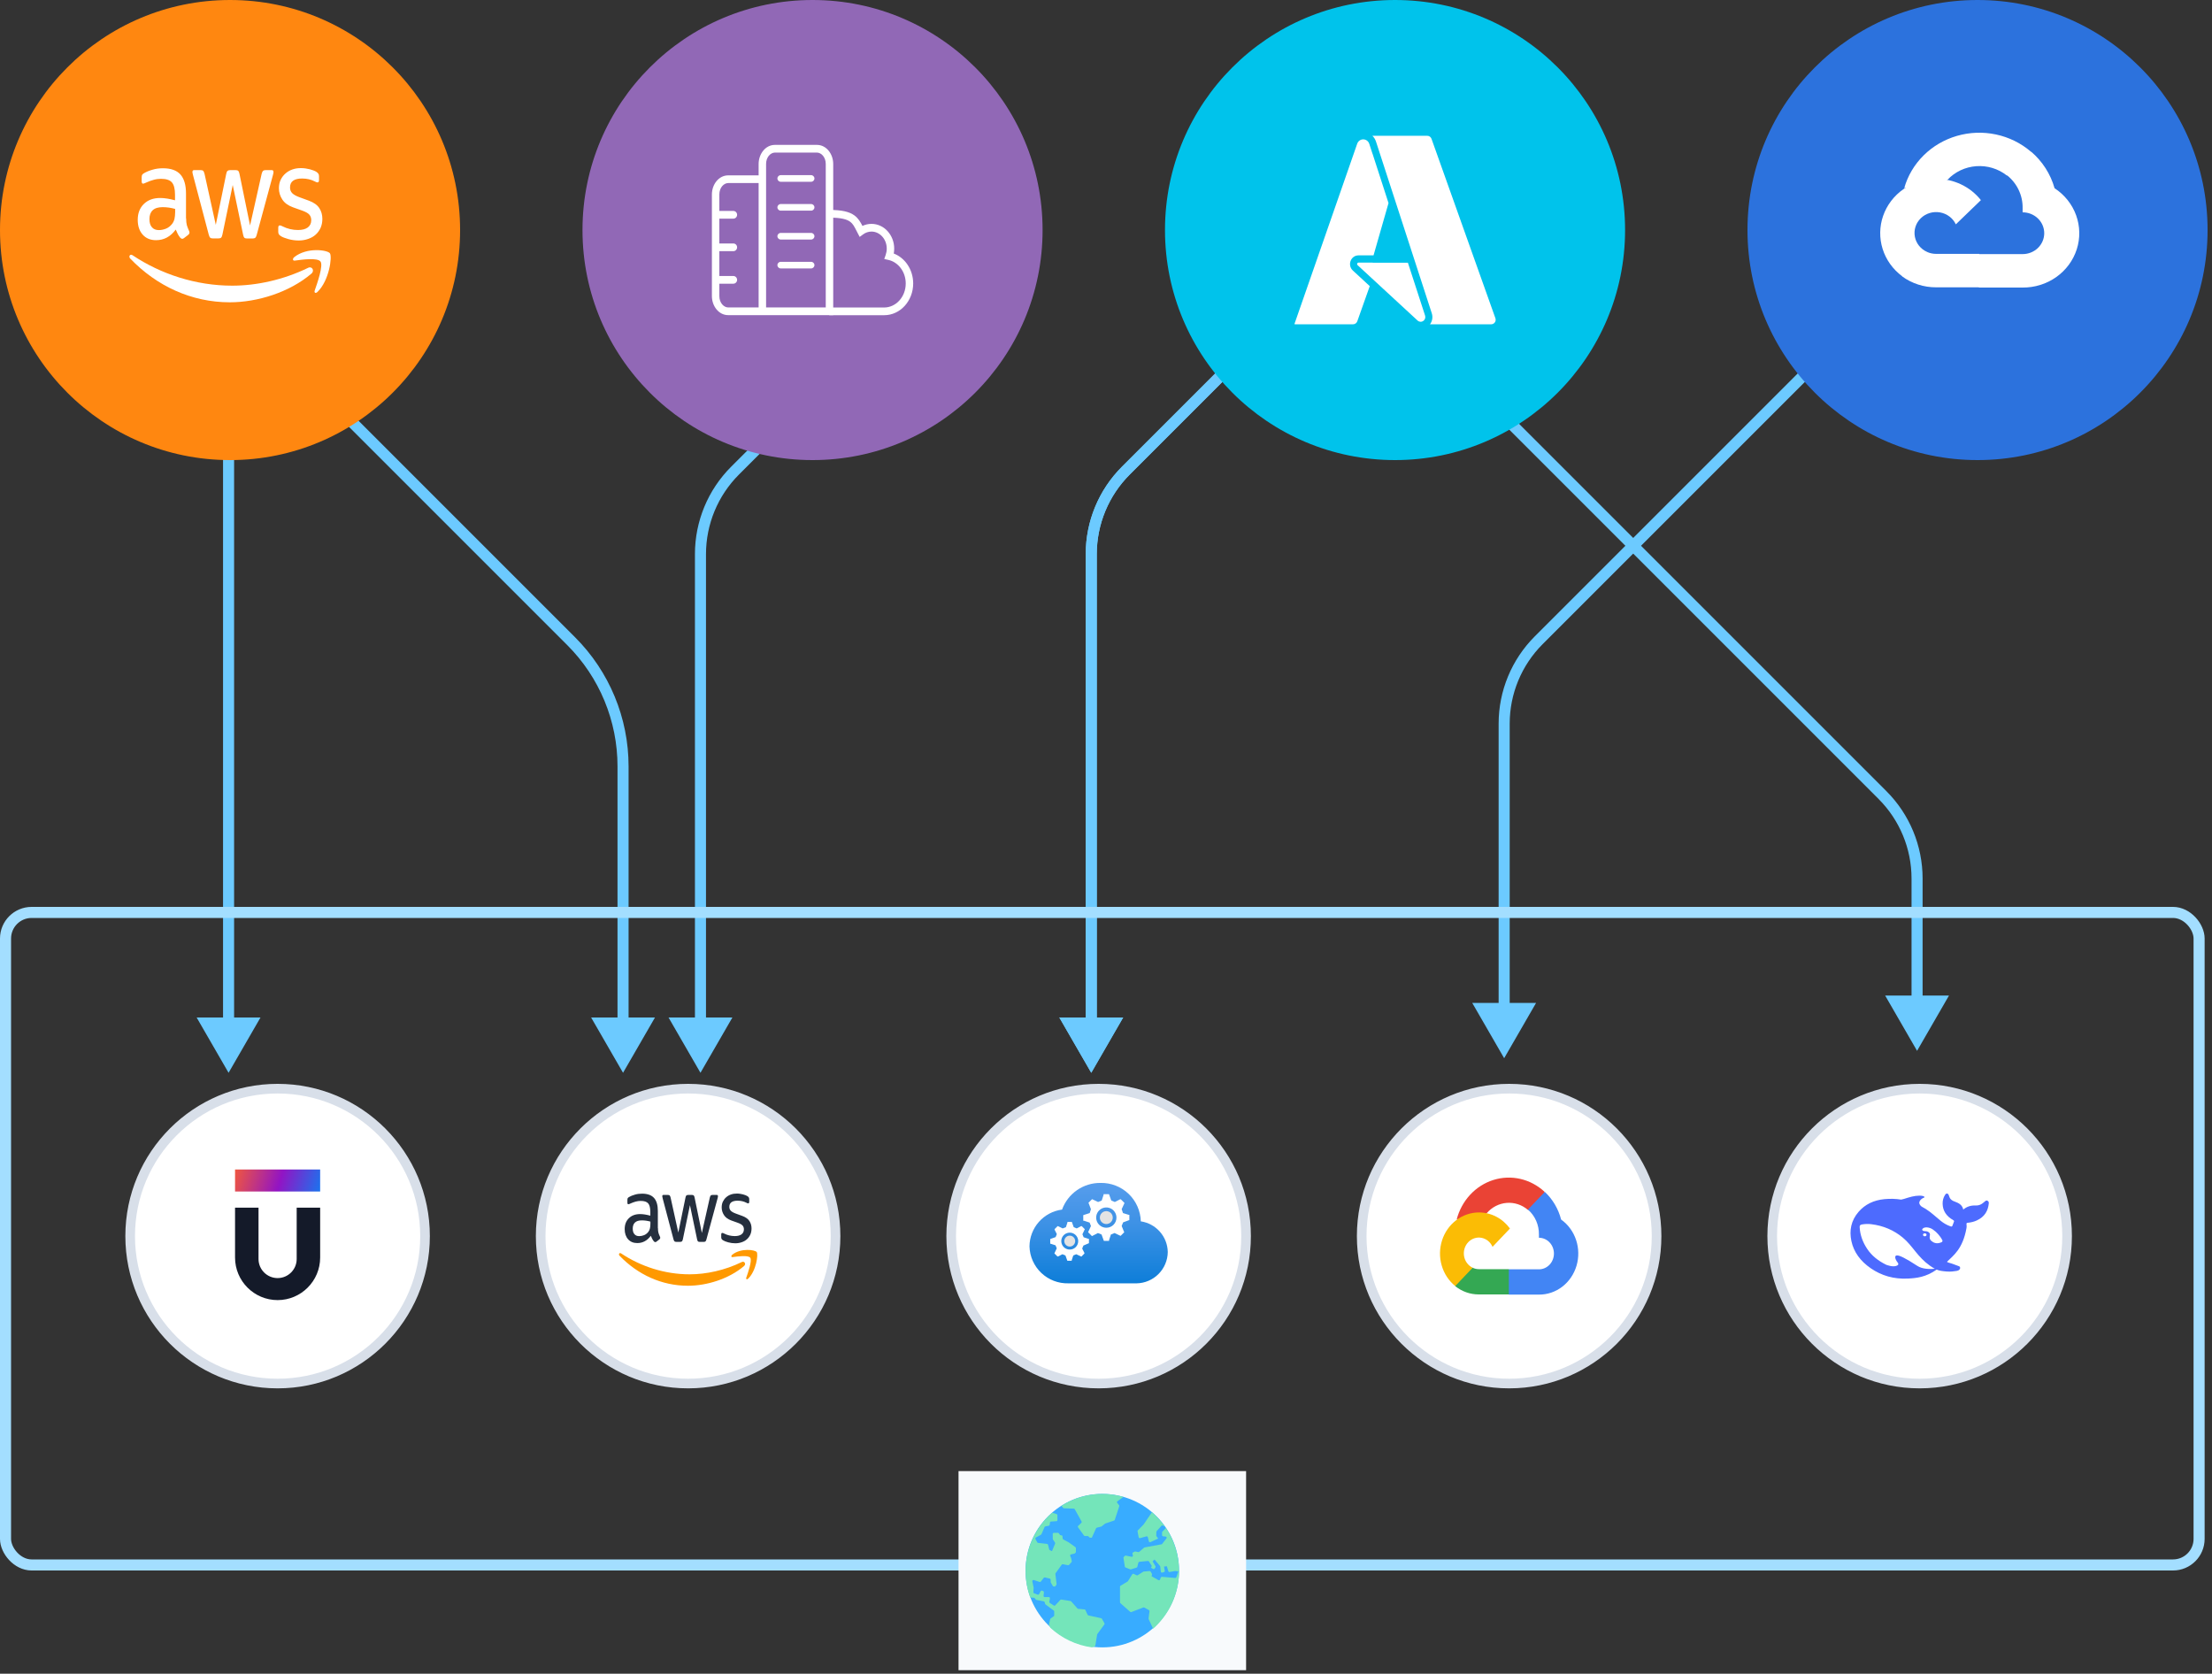 <svg xmlns="http://www.w3.org/2000/svg" width="300" height="227" viewBox="0 0 300 227" fill="none"><rect x="0" y="0" width="300" height="227" fill="#333333" stroke="none"/><path d="M31 128L30.25 128L31 128ZM31 145.5L35.33 138L26.67 138L31 145.5ZM30.25 58L30.25 128L31.75 128L31.75 58L30.25 58ZM30.25 128L30.25 138.75L31.75 138.75L31.75 128L30.25 128Z" fill="#6CCAFF"></path><path d="M95 128L95.75 128L95 128ZM95 145.5L99.33 138L90.67 138L95 145.5ZM99.686 63.835L100.217 64.366L99.686 63.835ZM94.25 75.149L94.25 128L95.75 128L95.75 75.149L94.25 75.149ZM94.25 128L94.25 138.75L95.75 138.75L95.75 128L94.25 128ZM100.217 64.366L119.53 45.052L118.47 43.991L99.156 63.305L100.217 64.366ZM95.75 75.149C95.75 71.105 97.357 67.226 100.217 64.366L99.156 63.305C96.015 66.446 94.25 70.707 94.25 75.149L95.75 75.149Z" fill="#6CCAFF"></path><path d="M148 128L148.75 128L148 128ZM148 145.5L152.33 138L143.67 138L148 145.5ZM152.686 63.835L153.217 64.366L152.686 63.835ZM147.25 75.149L147.25 128L148.75 128L148.75 75.149L147.25 75.149ZM147.25 128L147.25 138.75L148.75 138.75L148.75 128L147.25 128ZM153.217 64.366L172.53 45.052L171.47 43.991L152.156 63.305L153.217 64.366ZM148.75 75.149C148.75 71.105 150.357 67.226 153.217 64.366L152.156 63.305C149.015 66.446 147.25 70.707 147.25 75.149L148.75 75.149Z" fill="#6CCAFF"></path><path d="M148 128L148.75 128L148 128ZM148 145.5L152.33 138L143.67 138L148 145.5ZM152.686 63.835L153.217 64.366L152.686 63.835ZM147.25 75.149L147.25 128L148.75 128L148.75 75.149L147.25 75.149ZM147.25 128L147.25 138.75L148.75 138.75L148.75 128L147.25 128ZM153.217 64.366L172.53 45.052L171.47 43.991L152.156 63.305L153.217 64.366ZM148.75 75.149C148.75 71.105 150.357 67.226 153.217 64.366L152.156 63.305C149.015 66.446 147.25 70.707 147.25 75.149L148.75 75.149Z" fill="#6CCAFF"></path><path d="M204 128L204.75 128L204 128ZM204 143.522L208.33 136.022L199.67 136.022L204 143.522ZM203.25 98.149L203.25 128L204.75 128L204.75 98.149L203.25 98.149ZM203.25 128L203.25 136.772L204.75 136.772L204.75 128L203.25 128ZM209.217 87.366L250.03 46.552L248.97 45.491L208.156 86.305L209.217 87.366ZM204.75 98.149C204.75 94.105 206.357 90.226 209.217 87.366L208.156 86.305C205.015 89.446 203.25 93.707 203.25 98.149L204.75 98.149Z" fill="#6CCAFF"></path><path d="M260 142.522L255.67 135.022L264.33 135.022L260 142.522ZM255.314 107.835L254.783 108.366L255.314 107.835ZM260.75 119.149L260.75 135.772L259.25 135.772L259.25 119.149L260.75 119.149ZM254.783 108.366L185.47 39.052L186.53 37.991L255.844 107.305L254.783 108.366ZM259.25 119.149C259.25 115.105 257.643 111.226 254.783 108.366L255.844 107.305C258.985 110.446 260.75 114.707 260.75 119.149L259.25 119.149Z" fill="#6CCAFF"></path><path d="M84.5 145.5L88.83 138L80.17 138L84.5 145.5ZM33.991 44.552L76.94 87.501L78.001 86.44L35.052 43.491L33.991 44.552ZM83.75 103.941L83.75 138.75L85.25 138.75L85.25 103.941L83.75 103.941ZM76.94 87.501C81.3 91.861 83.75 97.775 83.75 103.941L85.25 103.941C85.25 97.377 82.642 91.082 78.001 86.44L76.94 87.501Z" fill="#6CCAFF"></path><path d="M0 31.2C0 13.969 13.969 0 31.2 0C48.431 0 62.4 13.969 62.4 31.2C62.4 48.431 48.431 62.4 31.2 62.4C13.969 62.4 0 48.431 0 31.2Z" fill="#FF8710"></path><path fill-rule="evenodd" clip-rule="evenodd" d="M42.231 37.115C39.244 39.653 34.904 41 31.172 41C25.942 41 21.23 38.776 17.671 35.079C17.39 34.786 17.644 34.389 17.98 34.619C21.829 37.188 26.578 38.744 31.49 38.744C34.804 38.744 38.445 37.951 41.795 36.321C42.294 36.06 42.721 36.697 42.231 37.115Z" fill="white"></path><path fill-rule="evenodd" clip-rule="evenodd" d="M43.475 35.482C43.094 34.918 40.951 35.21 39.98 35.346C39.689 35.388 39.644 35.096 39.907 34.876C41.614 33.498 44.419 33.895 44.746 34.354C45.073 34.824 44.656 38.051 43.057 39.596C42.812 39.837 42.576 39.711 42.685 39.398C43.048 38.364 43.856 36.035 43.475 35.482Z" fill="white"></path><path d="M25.244 29.619C25.244 30.006 25.28 30.319 25.343 30.549C25.416 30.779 25.507 31.029 25.634 31.301C25.68 31.384 25.698 31.468 25.698 31.541C25.698 31.645 25.643 31.75 25.525 31.854L24.953 32.293C24.871 32.356 24.79 32.387 24.717 32.387C24.626 32.387 24.535 32.335 24.445 32.241C24.318 32.084 24.209 31.917 24.118 31.75C24.027 31.572 23.936 31.374 23.836 31.134C23.128 32.094 22.238 32.575 21.167 32.575C20.404 32.575 19.796 32.324 19.351 31.823C18.906 31.322 18.679 30.653 18.679 29.818C18.679 28.93 18.952 28.21 19.506 27.667C20.059 27.124 20.795 26.852 21.73 26.852C22.039 26.852 22.356 26.883 22.692 26.936C23.028 26.988 23.373 27.071 23.736 27.165V26.403C23.736 25.609 23.591 25.056 23.31 24.732C23.019 24.408 22.529 24.252 21.83 24.252C21.512 24.252 21.185 24.293 20.849 24.387C20.513 24.481 20.186 24.596 19.869 24.742C19.723 24.816 19.614 24.857 19.551 24.878C19.487 24.899 19.442 24.91 19.406 24.91C19.279 24.91 19.215 24.805 19.215 24.586V24.074C19.215 23.907 19.233 23.782 19.279 23.709C19.324 23.636 19.406 23.562 19.533 23.489C19.851 23.301 20.232 23.145 20.677 23.019C21.122 22.884 21.594 22.821 22.093 22.821C23.174 22.821 23.963 23.103 24.472 23.667C24.971 24.231 25.226 25.087 25.226 26.236V29.619H25.244ZM21.557 31.207C21.857 31.207 22.166 31.144 22.493 31.019C22.82 30.894 23.11 30.664 23.355 30.351C23.5 30.152 23.609 29.933 23.664 29.682C23.718 29.431 23.755 29.129 23.755 28.774V28.335C23.491 28.262 23.21 28.199 22.919 28.157C22.629 28.116 22.347 28.095 22.066 28.095C21.458 28.095 21.013 28.23 20.713 28.512C20.413 28.794 20.268 29.191 20.268 29.713C20.268 30.204 20.377 30.57 20.604 30.82C20.822 31.082 21.14 31.207 21.557 31.207ZM28.848 32.335C28.685 32.335 28.576 32.303 28.503 32.23C28.43 32.168 28.367 32.021 28.312 31.823L26.179 23.75C26.124 23.541 26.097 23.406 26.097 23.333C26.097 23.166 26.17 23.072 26.315 23.072H27.205C27.377 23.072 27.495 23.103 27.559 23.176C27.631 23.239 27.686 23.385 27.741 23.583L29.266 30.497L30.682 23.583C30.728 23.374 30.782 23.239 30.855 23.176C30.927 23.113 31.055 23.072 31.218 23.072H31.944C32.117 23.072 32.235 23.103 32.307 23.176C32.38 23.239 32.444 23.385 32.48 23.583L33.914 30.58L35.485 23.583C35.54 23.374 35.603 23.239 35.667 23.176C35.739 23.113 35.858 23.072 36.021 23.072H36.865C37.011 23.072 37.092 23.155 37.092 23.333C37.092 23.385 37.083 23.437 37.074 23.5C37.065 23.562 37.047 23.646 37.011 23.761L34.822 31.834C34.768 32.042 34.704 32.178 34.632 32.241C34.559 32.303 34.441 32.345 34.287 32.345H33.506C33.333 32.345 33.215 32.314 33.143 32.241C33.07 32.168 33.007 32.032 32.97 31.823L31.563 25.087L30.165 31.813C30.119 32.021 30.065 32.157 29.992 32.23C29.919 32.303 29.792 32.335 29.629 32.335H28.848ZM40.515 32.617C40.043 32.617 39.571 32.554 39.117 32.429C38.663 32.303 38.309 32.168 38.073 32.011C37.928 31.917 37.828 31.813 37.791 31.719C37.755 31.625 37.737 31.52 37.737 31.426V30.894C37.737 30.674 37.809 30.57 37.946 30.57C38 30.57 38.055 30.58 38.109 30.601C38.164 30.622 38.245 30.664 38.336 30.706C38.645 30.862 38.981 30.988 39.335 31.071C39.698 31.155 40.052 31.196 40.415 31.196C40.987 31.196 41.432 31.082 41.741 30.852C42.05 30.622 42.213 30.288 42.213 29.86C42.213 29.567 42.131 29.327 41.968 29.129C41.804 28.93 41.496 28.753 41.051 28.586L39.734 28.116C39.072 27.875 38.581 27.52 38.282 27.05C37.982 26.591 37.828 26.079 37.828 25.536C37.828 25.098 37.909 24.711 38.073 24.377C38.236 24.043 38.454 23.75 38.727 23.521C38.999 23.28 39.308 23.103 39.671 22.978C40.034 22.852 40.415 22.8 40.815 22.8C41.014 22.8 41.223 22.811 41.423 22.842C41.632 22.873 41.823 22.915 42.013 22.957C42.195 23.009 42.367 23.061 42.531 23.124C42.694 23.186 42.821 23.249 42.912 23.312C43.039 23.395 43.13 23.479 43.184 23.573C43.239 23.656 43.266 23.771 43.266 23.918V24.408C43.266 24.628 43.194 24.742 43.057 24.742C42.985 24.742 42.867 24.701 42.712 24.617C42.195 24.346 41.614 24.21 40.969 24.21C40.452 24.21 40.043 24.304 39.762 24.502C39.48 24.701 39.335 25.004 39.335 25.432C39.335 25.724 39.426 25.975 39.607 26.173C39.789 26.372 40.125 26.57 40.606 26.748L41.895 27.218C42.549 27.458 43.021 27.792 43.303 28.22C43.584 28.648 43.72 29.139 43.72 29.682C43.72 30.131 43.639 30.538 43.484 30.894C43.321 31.249 43.103 31.562 42.821 31.813C42.54 32.074 42.204 32.262 41.813 32.397C41.405 32.544 40.978 32.617 40.515 32.617Z" fill="white"></path><path d="M79 31.2C79 13.969 92.969 0 110.2 0C127.431 0 141.4 13.969 141.4 31.2C141.4 48.431 127.431 62.4 110.2 62.4C92.969 62.4 79 48.431 79 31.2Z" fill="#9168B6"></path><path fill-rule="evenodd" clip-rule="evenodd" d="M116.968 30.64C116.706 30.129 116.407 29.606 115.886 29.222C115.188 28.709 114.164 28.472 112.466 28.472V29.516C114.114 29.516 114.868 29.755 115.298 30.072C115.672 30.347 115.854 30.703 116.146 31.273C116.2 31.378 116.257 31.491 116.32 31.612L116.593 32.132L117.059 31.788C117.386 31.546 117.778 31.407 118.195 31.407C119.307 31.407 120.264 32.411 120.264 33.721C120.264 34.019 120.213 34.305 120.122 34.566L119.927 35.127L120.491 35.253C121.808 35.546 122.839 36.846 122.839 38.447C122.839 40.279 121.498 41.706 119.911 41.706H112.466V42.75H119.911C122.117 42.75 123.85 40.791 123.85 38.447C123.85 36.589 122.764 34.977 121.215 34.386C121.254 34.171 121.275 33.948 121.275 33.721C121.275 31.899 119.926 30.363 118.195 30.363C117.759 30.363 117.343 30.463 116.968 30.64Z" fill="white"></path><path fill-rule="evenodd" clip-rule="evenodd" d="M105.101 20.694C104.51 20.694 103.9 21.305 103.9 22.239V41.698H111.992V22.239C111.992 21.305 111.382 20.694 110.791 20.694H105.101ZM102.888 41.698V24.828H98.763C98.172 24.828 97.561 25.439 97.561 26.373V40.153C97.561 41.087 98.172 41.698 98.763 41.698H102.888ZM102.888 23.784H98.763C97.468 23.784 96.55 25.025 96.55 26.373V40.153C96.55 41.502 97.468 42.742 98.763 42.742H113.004V22.239C113.004 20.891 112.085 19.65 110.791 19.65H105.101C103.807 19.65 102.888 20.891 102.888 22.239V23.784Z" fill="white"></path><path fill-rule="evenodd" clip-rule="evenodd" d="M105.436 24.204C105.436 23.957 105.637 23.756 105.884 23.756H110.01C110.257 23.756 110.457 23.957 110.457 24.204C110.457 24.451 110.257 24.652 110.01 24.652H105.884C105.637 24.652 105.436 24.451 105.436 24.204Z" fill="white"></path><path fill-rule="evenodd" clip-rule="evenodd" d="M105.436 28.122C105.436 27.874 105.637 27.673 105.884 27.673H110.01C110.257 27.673 110.457 27.874 110.457 28.122C110.457 28.369 110.257 28.57 110.01 28.57H105.884C105.637 28.57 105.436 28.369 105.436 28.122Z" fill="white"></path><path fill-rule="evenodd" clip-rule="evenodd" d="M105.436 32.039C105.436 31.791 105.637 31.591 105.884 31.591H110.01C110.257 31.591 110.457 31.791 110.457 32.039C110.457 32.286 110.257 32.487 110.01 32.487H105.884C105.637 32.487 105.436 32.286 105.436 32.039Z" fill="white"></path><path fill-rule="evenodd" clip-rule="evenodd" d="M105.436 35.958C105.436 35.71 105.637 35.51 105.884 35.51H110.01C110.257 35.51 110.457 35.71 110.457 35.958C110.457 36.205 110.257 36.406 110.01 36.406H105.884C105.637 36.406 105.436 36.205 105.436 35.958Z" fill="white"></path><path fill-rule="evenodd" clip-rule="evenodd" d="M99.463 29.654H97.403V28.61H99.463C99.742 28.61 99.969 28.844 99.969 29.132C99.969 29.421 99.742 29.654 99.463 29.654Z" fill="white"></path><path fill-rule="evenodd" clip-rule="evenodd" d="M99.463 34.066H97.403V33.021H99.463C99.742 33.021 99.969 33.255 99.969 33.543C99.969 33.832 99.742 34.066 99.463 34.066Z" fill="white"></path><path fill-rule="evenodd" clip-rule="evenodd" d="M99.463 38.477H97.403V37.433H99.463C99.742 37.433 99.969 37.666 99.969 37.955C99.969 38.243 99.742 38.477 99.463 38.477Z" fill="white"></path><path d="M158 31.2C158 13.969 171.969 0 189.2 0C206.431 0 220.4 13.969 220.4 31.2C220.4 48.431 206.431 62.4 189.2 62.4C171.969 62.4 158 48.431 158 31.2Z" fill="#00C3EB"></path><path fill-rule="evenodd" clip-rule="evenodd" d="M184.07 19.49C184.193 19.137 184.52 18.901 184.885 18.901C185.258 18.901 185.589 19.145 185.707 19.508L186.149 20.869L186.15 20.849L188.206 27.201L188.317 27.541L186.284 34.634H184.248C183.194 34.634 182.696 35.968 183.479 36.691L185.771 38.807L184.081 43.575C183.994 43.819 183.762 43.983 183.502 43.983H175.7C175.648 43.983 175.598 43.977 175.55 43.965L184.07 19.49ZM193.94 43.983H202.236C202.66 43.983 202.956 43.563 202.814 43.164L194.146 18.824C194.058 18.58 193.827 18.416 193.567 18.416H186.126C186.346 18.625 186.517 18.891 186.616 19.197L194.182 42.483C194.363 43.041 194.239 43.584 193.94 43.983ZM186.186 35.617H184.248C184.073 35.617 183.99 35.84 184.12 35.96L192.259 43.475C192.314 43.526 192.377 43.566 192.446 43.594C192.941 43.797 193.441 43.313 193.273 42.794L190.945 35.63H186.165L186.186 35.617Z" fill="white"></path><path d="M237 31.2C237 13.969 250.969 0 268.2 0C285.431 0 299.4 13.969 299.4 31.2C299.4 48.431 285.431 62.4 268.2 62.4C250.969 62.4 237 48.431 237 31.2Z" fill="#2C72DD"></path><path d="M272.133 23.783H272.957L275.304 21.515L275.419 20.552C274.074 19.405 272.45 18.608 270.698 18.237C268.946 17.865 267.126 17.932 265.408 18.43C263.69 18.928 262.132 19.84 260.881 21.082C259.63 22.324 258.727 23.853 258.257 25.526C258.519 25.422 258.808 25.405 259.081 25.478L263.775 24.73C263.775 24.73 264.013 24.348 264.137 24.372C265.143 23.304 266.533 22.648 268.022 22.539C269.512 22.43 270.988 22.875 272.15 23.783H272.133Z" fill="white"></path><path d="M278.647 25.526C278.107 23.606 277 21.88 275.46 20.56L272.166 23.743C272.852 24.285 273.403 24.971 273.775 25.748C274.147 26.526 274.332 27.375 274.315 28.232V28.797C274.7 28.797 275.081 28.87 275.437 29.012C275.793 29.155 276.116 29.364 276.388 29.627C276.66 29.89 276.876 30.202 277.024 30.546C277.171 30.89 277.247 31.258 277.247 31.63C277.247 32.002 277.171 32.371 277.024 32.714C276.876 33.058 276.66 33.37 276.388 33.634C276.116 33.897 275.793 34.105 275.437 34.248C275.081 34.39 274.7 34.463 274.315 34.463H268.452L267.867 35.036V38.435L268.452 39H274.315C275.953 39.012 277.551 38.515 278.873 37.581C280.195 36.648 281.171 35.328 281.657 33.817C282.143 32.306 282.112 30.684 281.57 29.19C281.028 27.697 280.003 26.412 278.647 25.526Z" fill="white"></path><path d="M262.58 38.968H268.443V34.432H262.58C262.162 34.432 261.75 34.345 261.37 34.177L260.546 34.424L258.183 36.692L257.977 37.488C259.302 38.455 260.919 38.975 262.58 38.968Z" fill="white"></path><path d="M262.58 24.253C260.991 24.262 259.445 24.75 258.158 25.65C256.87 26.549 255.906 27.815 255.399 29.27C254.892 30.725 254.868 32.297 255.33 33.766C255.792 35.235 256.717 36.528 257.977 37.464L261.378 34.177C260.946 33.988 260.567 33.701 260.275 33.34C259.983 32.979 259.786 32.555 259.701 32.104C259.616 31.653 259.645 31.189 259.786 30.751C259.927 30.314 260.176 29.916 260.512 29.591C260.847 29.267 261.259 29.027 261.712 28.89C262.164 28.754 262.645 28.725 263.111 28.808C263.578 28.89 264.017 29.081 264.39 29.363C264.764 29.645 265.061 30.011 265.257 30.428L268.658 27.142C267.944 26.24 267.024 25.509 265.969 25.008C264.915 24.507 263.755 24.248 262.58 24.253Z" fill="white"></path><rect x="0.75" y="123.75" width="297.5" height="88.5" rx="3.538" stroke="#A3DEFF" stroke-width="1.5"></rect><path d="M17.654 167.649C17.654 156.606 26.606 147.653 37.65 147.653C48.693 147.653 57.645 156.606 57.645 167.649C57.645 178.693 48.693 187.645 37.65 187.645C26.606 187.645 17.654 178.693 17.654 167.649Z" fill="white"></path><path d="M17.654 167.649C17.654 156.606 26.606 147.653 37.65 147.653C48.693 147.653 57.645 156.606 57.645 167.649C57.645 178.693 48.693 187.645 37.65 187.645C26.606 187.645 17.654 178.693 17.654 167.649Z" stroke="#D8DFE9" stroke-width="1.307"></path><path d="M37.649 176.329C34.467 176.329 31.878 173.74 31.878 170.557V163.79H35.062V170.756C35.062 172.183 36.223 173.343 37.65 173.343C39.076 173.343 40.237 172.183 40.237 170.756V163.79H43.421V170.557C43.421 173.74 40.832 176.329 37.649 176.329Z" fill="#141A29"></path><path d="M43.421 158.615H31.878V161.601H43.421V158.615Z" fill="url(#paint0_linear_810_2563)"></path><path d="M73.329 167.649C73.329 156.606 82.281 147.653 93.325 147.653C104.368 147.653 113.321 156.606 113.321 167.649C113.321 178.693 104.368 187.645 93.325 187.645C82.281 187.645 73.329 178.693 73.329 167.649Z" fill="white"></path><path d="M73.329 167.649C73.329 156.606 82.281 147.653 93.325 147.653C104.368 147.653 113.321 156.606 113.321 167.649C113.321 178.693 104.368 187.645 93.325 187.645C82.281 187.645 73.329 178.693 73.329 167.649Z" stroke="#D8DFE9" stroke-width="1.307"></path><path fill-rule="evenodd" clip-rule="evenodd" d="M100.903 171.713C98.85 173.457 95.869 174.382 93.305 174.382C89.713 174.382 86.475 172.854 84.031 170.314C83.837 170.113 84.012 169.841 84.243 169.999C86.887 171.763 90.149 172.832 93.524 172.832C95.8 172.832 98.302 172.287 100.603 171.168C100.946 170.989 101.239 171.426 100.903 171.713Z" fill="#FF9900"></path><path fill-rule="evenodd" clip-rule="evenodd" d="M101.758 170.591C101.496 170.204 100.024 170.405 99.356 170.498C99.157 170.527 99.126 170.326 99.306 170.175C100.479 169.228 102.406 169.501 102.631 169.816C102.855 170.139 102.569 172.356 101.471 173.418C101.302 173.583 101.14 173.497 101.215 173.282C101.464 172.571 102.02 170.972 101.758 170.591Z" fill="#FF9900"></path><path d="M89.233 166.564C89.233 166.829 89.258 167.044 89.301 167.202C89.351 167.36 89.414 167.532 89.501 167.719C89.532 167.776 89.545 167.834 89.545 167.884C89.545 167.956 89.507 168.027 89.426 168.099L89.033 168.4C88.977 168.443 88.921 168.465 88.871 168.465C88.809 168.465 88.746 168.429 88.684 168.365C88.597 168.257 88.522 168.142 88.459 168.027C88.397 167.905 88.335 167.769 88.266 167.604C87.779 168.264 87.168 168.594 86.432 168.594C85.908 168.594 85.49 168.422 85.185 168.078C84.879 167.733 84.723 167.274 84.723 166.7C84.723 166.09 84.91 165.595 85.291 165.222C85.671 164.849 86.177 164.663 86.819 164.663C87.031 164.663 87.249 164.684 87.48 164.72C87.711 164.756 87.948 164.813 88.197 164.878V164.354C88.197 163.809 88.098 163.429 87.904 163.206C87.705 162.984 87.368 162.876 86.888 162.876C86.669 162.876 86.445 162.905 86.214 162.969C85.983 163.034 85.759 163.113 85.54 163.213C85.44 163.264 85.366 163.292 85.322 163.307C85.278 163.321 85.247 163.328 85.222 163.328C85.135 163.328 85.091 163.256 85.091 163.106V162.754C85.091 162.639 85.104 162.553 85.135 162.503C85.166 162.453 85.222 162.403 85.309 162.352C85.528 162.223 85.79 162.116 86.095 162.03C86.401 161.936 86.725 161.893 87.068 161.893C87.811 161.893 88.353 162.087 88.703 162.474C89.046 162.862 89.22 163.45 89.22 164.239V166.564H89.233ZM86.7 167.654C86.906 167.654 87.118 167.611 87.343 167.525C87.567 167.439 87.767 167.281 87.935 167.066C88.035 166.93 88.11 166.779 88.147 166.607C88.185 166.435 88.21 166.227 88.21 165.983V165.681C88.029 165.631 87.836 165.588 87.636 165.559C87.436 165.531 87.243 165.516 87.05 165.516C86.632 165.516 86.326 165.61 86.12 165.803C85.915 165.997 85.815 166.27 85.815 166.628C85.815 166.966 85.889 167.217 86.046 167.389C86.195 167.568 86.413 167.654 86.7 167.654ZM91.709 168.429C91.597 168.429 91.522 168.408 91.472 168.357C91.422 168.314 91.379 168.214 91.341 168.078L89.875 162.532C89.838 162.388 89.819 162.295 89.819 162.245C89.819 162.13 89.869 162.065 89.969 162.065H90.58C90.699 162.065 90.78 162.087 90.823 162.137C90.873 162.18 90.911 162.281 90.948 162.417L91.996 167.166L92.969 162.417C93 162.273 93.038 162.18 93.088 162.137C93.137 162.094 93.225 162.065 93.337 162.065H93.836C93.954 162.065 94.036 162.087 94.085 162.137C94.135 162.18 94.179 162.281 94.204 162.417L95.189 167.224L96.269 162.417C96.306 162.273 96.35 162.18 96.393 162.137C96.443 162.094 96.524 162.065 96.637 162.065H97.217C97.317 162.065 97.373 162.123 97.373 162.245C97.373 162.281 97.366 162.317 97.36 162.36C97.354 162.403 97.341 162.46 97.317 162.539L95.813 168.085C95.776 168.228 95.732 168.321 95.682 168.365C95.632 168.408 95.551 168.436 95.445 168.436H94.909C94.79 168.436 94.709 168.415 94.659 168.365C94.609 168.314 94.566 168.221 94.541 168.078L93.574 163.45L92.614 168.07C92.582 168.214 92.545 168.307 92.495 168.357C92.445 168.408 92.358 168.429 92.246 168.429H91.709ZM99.724 168.623C99.4 168.623 99.075 168.58 98.763 168.494C98.452 168.408 98.208 168.314 98.046 168.207C97.946 168.142 97.878 168.07 97.853 168.006C97.828 167.941 97.816 167.87 97.816 167.805V167.439C97.816 167.288 97.865 167.217 97.959 167.217C97.996 167.217 98.034 167.224 98.071 167.238C98.109 167.253 98.165 167.281 98.227 167.31C98.439 167.418 98.67 167.504 98.913 167.561C99.163 167.618 99.406 167.647 99.656 167.647C100.048 167.647 100.354 167.568 100.566 167.41C100.778 167.253 100.891 167.023 100.891 166.729C100.891 166.528 100.834 166.363 100.722 166.227C100.61 166.09 100.398 165.968 100.092 165.854L99.188 165.531C98.732 165.366 98.395 165.122 98.19 164.799C97.984 164.483 97.878 164.132 97.878 163.759C97.878 163.457 97.934 163.192 98.046 162.962C98.159 162.733 98.308 162.532 98.495 162.374C98.683 162.209 98.894 162.087 99.144 162.001C99.394 161.915 99.656 161.879 99.93 161.879C100.067 161.879 100.211 161.886 100.348 161.908C100.491 161.929 100.622 161.958 100.753 161.987C100.878 162.022 100.997 162.058 101.109 162.101C101.221 162.144 101.308 162.187 101.371 162.23C101.458 162.288 101.52 162.345 101.558 162.41C101.595 162.467 101.614 162.546 101.614 162.647V162.984C101.614 163.134 101.564 163.213 101.471 163.213C101.421 163.213 101.34 163.185 101.234 163.127C100.878 162.941 100.479 162.847 100.036 162.847C99.68 162.847 99.4 162.912 99.206 163.048C99.013 163.185 98.913 163.393 98.913 163.687C98.913 163.888 98.976 164.06 99.1 164.196C99.225 164.333 99.456 164.469 99.787 164.591L100.672 164.914C101.121 165.079 101.446 165.308 101.639 165.602C101.832 165.897 101.926 166.234 101.926 166.607C101.926 166.915 101.87 167.195 101.764 167.439C101.651 167.683 101.502 167.898 101.308 168.07C101.115 168.25 100.884 168.379 100.616 168.472C100.335 168.573 100.042 168.623 99.724 168.623Z" fill="#252F3E"></path><path d="M129.004 167.649C129.004 156.606 137.957 147.653 149 147.653C160.043 147.653 168.996 156.606 168.996 167.649C168.996 178.693 160.043 187.645 149 187.645C137.957 187.645 129.004 178.693 129.004 167.649Z" fill="white"></path><path d="M129.004 167.649C129.004 156.606 137.957 147.653 149 147.653C160.043 147.653 168.996 156.606 168.996 167.649C168.996 178.693 160.043 187.645 149 187.645C137.957 187.645 129.004 178.693 129.004 167.649Z" stroke="#D8DFE9" stroke-width="1.307"></path><g clip-path="url(#clip0_810_2563)"><path d="M158.377 169.815C158.361 168.799 157.984 167.822 157.314 167.059C156.644 166.296 155.725 165.795 154.72 165.647C154.682 164.232 154.085 162.89 153.06 161.913C152.035 160.937 150.665 160.406 149.25 160.437C148.114 160.426 147.003 160.767 146.069 161.415C145.136 162.063 144.427 162.985 144.04 164.053C142.824 164.211 141.706 164.806 140.894 165.725C140.082 166.645 139.63 167.827 139.623 169.054C139.661 170.418 140.239 171.71 141.229 172.648C142.22 173.586 143.542 174.092 144.905 174.055H153.918C153.994 174.061 154.071 174.061 154.147 174.055C155.265 174.037 156.332 173.583 157.121 172.792C157.911 172 158.361 170.933 158.377 169.815Z" fill="url(#paint1_linear_810_2563)"></path><path d="M145.082 169.067C145.491 169.067 145.822 168.735 145.822 168.327C145.822 167.918 145.491 167.587 145.082 167.587C144.674 167.587 144.343 167.918 144.343 168.327C144.343 168.735 144.674 169.067 145.082 169.067Z" fill="#E3E3E3"></path><path d="M147.687 168.608V168.014H147.604L146.968 167.806L146.802 167.399L147.125 166.712L146.708 166.295H146.624L146.031 166.607L145.624 166.441L145.364 165.722H144.77V165.805L144.561 166.441L144.124 166.607L143.447 166.284L143.03 166.701V166.784L143.332 167.378L143.165 167.785L142.436 168.045V168.691H142.519L143.155 168.9L143.322 169.306L142.999 169.994L143.415 170.41H143.499L144.093 170.108L144.499 170.275L144.759 170.994H145.353V170.91L145.562 170.275L145.968 170.108L146.656 170.431L147.073 170.014V169.931L146.77 169.337L146.937 168.931L147.687 168.608ZM145.082 169.473C144.856 169.473 144.634 169.405 144.446 169.279C144.257 169.154 144.11 168.975 144.024 168.765C143.937 168.556 143.914 168.325 143.958 168.103C144.003 167.881 144.112 167.676 144.272 167.516C144.432 167.356 144.636 167.247 144.859 167.202C145.081 167.158 145.312 167.181 145.521 167.268C145.73 167.354 145.909 167.501 146.035 167.69C146.161 167.878 146.229 168.1 146.229 168.327C146.23 168.477 146.201 168.627 146.144 168.767C146.087 168.906 146.003 169.033 145.896 169.14C145.789 169.247 145.662 169.331 145.523 169.388C145.383 169.445 145.233 169.474 145.082 169.473Z" fill="white"></path><path d="M150.042 166.014C150.525 166.014 150.917 165.622 150.917 165.138C150.917 164.655 150.525 164.263 150.042 164.263C149.559 164.263 149.167 164.655 149.167 165.138C149.167 165.622 149.559 166.014 150.042 166.014Z" fill="#E3E3E3"></path><path d="M153.168 165.472V164.763H153.074L152.303 164.524L152.126 163.992L152.511 163.159L152.011 162.659H151.917L151.198 163.023L150.719 162.825L150.407 161.96H149.667V162.065L149.417 162.825L148.927 163.023L148.114 162.638L147.614 163.138L147.666 163.232L147.958 164.003L147.791 164.524L146.916 164.805V165.566H147.02L147.781 165.816L147.958 166.284L147.573 167.118L148.094 167.649L148.198 167.597L148.906 167.233L149.396 167.431L149.709 168.295H150.417V168.191L150.667 167.431L151.157 167.233L151.98 167.618L152.48 167.118L152.428 167.024L152.126 166.274L152.324 165.784L153.168 165.472ZM150.042 166.514C149.77 166.514 149.504 166.433 149.278 166.282C149.052 166.131 148.875 165.916 148.771 165.665C148.667 165.413 148.64 165.137 148.693 164.87C148.746 164.603 148.877 164.358 149.069 164.166C149.262 163.973 149.507 163.842 149.774 163.789C150.04 163.736 150.317 163.764 150.568 163.868C150.82 163.972 151.034 164.148 151.185 164.374C151.337 164.6 151.417 164.866 151.417 165.138C151.419 165.319 151.384 165.499 151.315 165.666C151.247 165.834 151.146 165.986 151.018 166.114C150.89 166.242 150.737 166.343 150.57 166.412C150.402 166.48 150.223 166.515 150.042 166.514Z" fill="white"></path></g><path d="M184.679 167.649C184.679 156.606 193.632 147.653 204.675 147.653C215.719 147.653 224.671 156.606 224.671 167.649C224.671 178.693 215.719 187.645 204.675 187.645C193.632 187.645 184.679 178.693 184.679 167.649Z" fill="white"></path><path d="M184.679 167.649C184.679 156.606 193.632 147.653 204.675 147.653C215.719 147.653 224.671 156.606 224.671 167.649C224.671 178.693 215.719 187.645 204.675 187.645C193.632 187.645 184.679 178.693 184.679 167.649Z" stroke="#D8DFE9" stroke-width="1.307"></path><path d="M207.199 164.085H207.771L209.401 162.37L209.481 161.643C208.548 160.776 207.419 160.174 206.202 159.893C204.985 159.613 203.721 159.663 202.527 160.039C201.334 160.416 200.252 161.105 199.383 162.044C198.514 162.982 197.887 164.138 197.56 165.402C197.742 165.323 197.943 165.311 198.132 165.366L201.393 164.8C201.393 164.8 201.559 164.512 201.645 164.53C202.343 163.723 203.309 163.227 204.344 163.145C205.378 163.062 206.404 163.398 207.21 164.085H207.199Z" fill="#EA4335"></path><path d="M211.724 165.402C211.349 163.951 210.579 162.646 209.51 161.649L207.222 164.054C207.699 164.464 208.081 164.982 208.339 165.57C208.598 166.157 208.726 166.799 208.715 167.446V167.873C208.982 167.873 209.247 167.929 209.494 168.036C209.741 168.144 209.966 168.302 210.155 168.501C210.344 168.699 210.494 168.935 210.596 169.195C210.698 169.455 210.751 169.733 210.751 170.015C210.751 170.296 210.698 170.574 210.596 170.834C210.494 171.094 210.344 171.33 210.155 171.529C209.966 171.727 209.741 171.885 209.494 171.993C209.247 172.1 208.982 172.156 208.715 172.156H204.642L204.236 172.589V175.157L204.642 175.584H208.715C209.852 175.593 210.962 175.217 211.88 174.512C212.799 173.807 213.477 172.809 213.814 171.667C214.152 170.525 214.131 169.299 213.754 168.171C213.378 167.043 212.666 166.072 211.724 165.402Z" fill="#4285F4"></path><path d="M200.563 175.56H204.636V172.132H200.563C200.273 172.132 199.986 172.066 199.722 171.939L199.15 172.126L197.509 173.84L197.366 174.441C198.286 175.172 199.41 175.565 200.563 175.56Z" fill="#34A853"></path><path d="M200.563 164.439C199.46 164.446 198.386 164.815 197.491 165.495C196.597 166.175 195.927 167.131 195.575 168.231C195.223 169.331 195.206 170.518 195.527 171.629C195.848 172.739 196.491 173.716 197.366 174.423L199.728 171.939C199.428 171.796 199.165 171.579 198.962 171.306C198.759 171.034 198.622 170.713 198.563 170.372C198.504 170.032 198.524 169.681 198.623 169.35C198.721 169.02 198.894 168.719 199.127 168.474C199.36 168.229 199.645 168.047 199.96 167.944C200.274 167.841 200.608 167.819 200.932 167.882C201.256 167.944 201.561 168.088 201.821 168.301C202.08 168.514 202.287 168.791 202.422 169.106L204.785 166.622C204.289 165.941 203.65 165.389 202.917 165.01C202.185 164.632 201.379 164.436 200.563 164.439Z" fill="#FBBC05"></path><path d="M240.355 167.649C240.355 156.606 249.307 147.653 260.351 147.653C271.394 147.653 280.347 156.606 280.347 167.649C280.347 178.693 271.394 187.645 260.351 187.645C249.307 187.645 240.355 178.693 240.355 167.649Z" fill="white"></path><path d="M240.355 167.649C240.355 156.606 249.307 147.653 260.351 147.653C271.394 147.653 280.347 156.606 280.347 167.649C280.347 178.693 271.394 187.645 260.351 187.645C249.307 187.645 240.355 178.693 240.355 167.649Z" stroke="#D8DFE9" stroke-width="1.307"></path><g clip-path="url(#clip1_810_2563)"><path d="M269.534 162.847C269.335 162.766 269.249 162.921 269.133 163C269.093 163.025 269.06 163.058 269.026 163.089C268.736 163.348 268.397 163.519 267.953 163.498C267.305 163.468 266.752 163.638 266.263 164.052C266.159 163.541 265.814 163.236 265.288 163.041C265.013 162.939 264.735 162.837 264.542 162.616C264.407 162.458 264.371 162.283 264.304 162.11C264.261 162.006 264.218 161.899 264.074 161.881C263.918 161.861 263.857 161.97 263.796 162.062C263.552 162.435 263.457 162.847 263.466 163.264C263.487 164.202 263.961 164.95 264.903 165.481C265.01 165.542 265.037 165.603 265.004 165.692C264.939 165.875 264.863 166.053 264.796 166.236C264.753 166.353 264.689 166.379 264.539 166.328C264.022 166.147 263.576 165.88 263.182 165.558C262.512 165.016 261.907 164.419 261.152 163.951C260.977 163.843 260.798 163.74 260.614 163.643C259.844 163.018 260.715 162.504 260.917 162.443C261.127 162.379 260.99 162.161 260.308 162.163C259.627 162.166 259.003 162.357 258.208 162.611C258.092 162.649 257.97 162.677 257.844 162.7C257.123 162.585 256.374 162.56 255.592 162.634C254.118 162.771 252.941 163.353 252.076 164.347C251.037 165.542 250.792 166.9 251.092 168.316C251.407 169.809 252.318 171.044 253.718 172.01C255.17 173.012 256.842 173.503 258.749 173.409C259.908 173.353 261.198 173.223 262.653 172.193C263.02 172.346 263.405 172.407 264.044 172.453C264.536 172.491 265.01 172.432 265.376 172.369C265.951 172.267 265.911 171.822 265.703 171.741C264.019 171.085 264.389 171.352 264.053 171.136C264.909 170.289 266.199 169.41 266.703 166.559C266.743 166.333 266.709 166.191 266.703 166.008C266.7 165.896 266.73 165.853 266.883 165.84C267.305 165.799 267.715 165.703 268.091 165.53C269.182 165.031 269.622 164.213 269.726 163.231C269.741 163.081 269.723 162.926 269.534 162.848V162.847ZM260.024 171.68C258.392 170.607 257.6 170.253 257.273 170.269C256.967 170.284 257.022 170.576 257.089 170.767C257.16 170.955 257.252 171.085 257.38 171.25C257.469 171.359 257.53 171.522 257.291 171.644C256.766 171.916 255.852 171.553 255.809 171.535C254.745 171.011 253.855 170.32 253.229 169.374C252.624 168.464 252.272 167.487 252.214 166.445C252.199 166.193 252.287 166.104 252.587 166.058C252.981 165.997 253.388 165.985 253.782 166.033C255.448 166.236 256.866 166.859 258.055 167.846C258.734 168.408 259.247 169.079 259.776 169.735C260.339 170.431 260.944 171.095 261.714 171.639C261.986 171.83 262.203 171.975 262.411 172.081C261.785 172.14 260.739 172.153 260.024 171.68ZM260.814 167.423C260.839 167.335 260.934 167.271 261.048 167.271C261.076 167.271 261.104 167.276 261.13 167.284C261.164 167.294 261.195 167.309 261.219 167.332C261.262 167.368 261.286 167.419 261.286 167.472C261.286 167.584 261.179 167.673 261.045 167.673C260.988 167.673 260.933 167.657 260.89 167.626C260.847 167.595 260.818 167.552 260.81 167.505C260.804 167.478 260.806 167.45 260.814 167.423ZM263.158 168.541C263.028 168.582 262.9 168.614 262.775 168.619C262.543 168.629 262.289 168.55 262.152 168.453C261.938 168.303 261.785 168.22 261.721 167.958C261.693 167.846 261.708 167.673 261.733 167.574C261.788 167.36 261.727 167.223 261.546 167.098C261.4 166.997 261.213 166.969 261.008 166.969C260.932 166.969 260.862 166.941 260.81 166.918C260.724 166.882 260.654 166.793 260.721 166.684C260.743 166.648 260.846 166.562 260.871 166.547C261.149 166.414 261.47 166.458 261.766 166.557C262.042 166.651 262.25 166.824 262.549 167.068C262.855 167.363 262.91 167.444 263.084 167.665C263.222 167.838 263.347 168.016 263.433 168.219C263.476 168.326 263.436 168.416 263.316 168.48C263.268 168.506 263.212 168.523 263.158 168.541Z" fill="#4D6BFE"></path></g><rect width="39" height="27" transform="translate(130 199.522)" fill="#F8FAFC"></rect><circle cx="149.5" cy="213.022" r="10.407" fill="#38ACFF"></circle><path d="M142.274 220.278C142.267 220.309 142.27 220.343 142.282 220.373L142.443 220.757C143.991 222.193 145.954 223.137 148.089 223.428L148.448 223.308C148.502 223.29 148.542 223.243 148.552 223.186L148.8 221.686C148.805 221.662 148.814 221.639 148.828 221.619L149.776 220.321C149.812 220.271 149.816 220.205 149.786 220.152L149.445 219.55C149.423 219.512 149.386 219.485 149.344 219.475L147.608 219.093C147.561 219.082 147.521 219.05 147.501 219.006L147.21 218.369C147.187 218.319 147.139 218.285 147.084 218.28L146.23 218.203C146.191 218.199 146.155 218.181 146.128 218.151L145.279 217.192C145.255 217.165 145.223 217.147 145.188 217.141L143.946 216.943C143.896 216.935 143.845 216.953 143.81 216.99L143.118 217.728C143.066 217.783 142.984 217.793 142.921 217.752L142.382 217.4C142.33 217.366 142.303 217.304 142.314 217.243L142.393 216.789C142.41 216.694 142.337 216.607 142.241 216.607H141.684C141.592 216.607 141.52 216.526 141.53 216.435L141.582 215.962C141.59 215.892 141.55 215.826 141.485 215.8L141.331 215.739C141.258 215.711 141.175 215.741 141.138 215.811L140.929 216.204C140.893 216.273 140.812 216.303 140.74 216.277L140.249 216.095C140.184 216.071 140.144 216.008 140.148 215.939L140.185 215.36C140.186 215.346 140.185 215.333 140.182 215.319L140.009 214.477C139.986 214.365 140.086 214.273 140.193 214.297C140.196 214.297 140.198 214.297 140.2 214.297C140.202 214.297 140.205 214.297 140.208 214.298L140.997 214.556C141.059 214.576 141.126 214.555 141.166 214.504L141.559 213.996C141.596 213.949 141.657 213.927 141.716 213.941L142.378 214.1C142.447 214.117 142.496 214.179 142.496 214.251V214.564C142.496 214.592 142.504 214.619 142.518 214.643L142.823 215.154L143.089 215.18L143.265 214.95C143.29 214.918 143.301 214.878 143.297 214.837L143.134 213.481C143.129 213.442 143.139 213.403 143.162 213.372L143.997 212.213C144.032 212.164 144.092 212.14 144.151 212.152L144.848 212.285C144.901 212.295 144.956 212.276 144.992 212.236L145.319 211.868C145.352 211.832 145.365 211.782 145.356 211.734L145.28 211.356C145.278 211.346 145.275 211.335 145.271 211.326L145.146 211.029C145.109 210.941 145.16 210.84 145.253 210.818L145.773 210.695L145.918 210.515V209.964C145.918 209.914 145.894 209.867 145.853 209.838L144.981 209.211C144.975 209.207 144.97 209.203 144.964 209.2L144.205 208.791C144.16 208.767 144.13 208.721 144.125 208.67L144.083 208.272L143.782 208.197L143.602 207.956C143.573 207.917 143.527 207.894 143.478 207.894H142.931C142.846 207.894 142.777 207.963 142.777 208.049V208.705C142.777 208.736 142.786 208.766 142.803 208.791L143.083 209.213C143.112 209.256 143.117 209.311 143.097 209.358L142.676 210.375L142.388 210.25C142.344 210.231 142.311 210.192 142.299 210.146L142.137 209.509C142.121 209.446 142.069 209.4 142.005 209.393L140.795 209.259C140.745 209.254 140.7 209.224 140.676 209.179L140.437 208.736C140.397 208.661 140.424 208.567 140.498 208.526L141.183 208.147C141.213 208.13 141.236 208.104 141.25 208.072L141.664 207.111C141.684 207.064 141.726 207.03 141.776 207.021L142.24 206.931C142.305 206.918 142.355 206.865 142.364 206.799L142.404 206.497C142.414 206.424 142.474 206.368 142.547 206.363L143.271 206.313C143.353 206.307 143.415 206.239 143.415 206.157L143.409 205.498C143.408 205.43 143.364 205.371 143.301 205.351L142.704 205.162C140.495 207.081 139.093 209.914 139.093 213.071C139.093 214.312 139.306 215.519 139.725 216.669L140.211 216.695C140.253 216.697 140.292 216.716 140.32 216.748L140.486 216.942C140.509 216.968 140.54 216.986 140.574 216.993L141.559 217.184C141.617 217.195 141.664 217.238 141.679 217.295L141.742 217.525C141.751 217.558 141.771 217.588 141.799 217.608L142.915 218.435C142.954 218.465 142.978 218.511 142.978 218.56V219.084C142.978 219.133 142.953 219.18 142.913 219.209L142.488 219.517C142.458 219.539 142.437 219.571 142.428 219.608L142.274 220.278Z" fill="#74E5BA"></path><path d="M158.004 207.059L157.709 206.902C157.646 206.869 157.569 206.883 157.522 206.935L156.868 207.665C156.844 207.693 156.83 207.728 156.829 207.765L156.815 208.264C156.814 208.3 156.825 208.335 156.847 208.363L157.079 208.664L156.027 209.154C155.938 209.195 155.835 209.145 155.812 209.05L155.675 208.484C155.654 208.399 155.568 208.348 155.484 208.371L154.624 208.611C154.537 208.635 154.448 208.579 154.431 208.49L154.28 207.693C154.271 207.643 154.287 207.591 154.322 207.555L155.087 206.778C155.094 206.771 155.1 206.764 155.105 206.756L156.226 205.102C156.898 205.676 157.495 206.334 158.004 207.059Z" fill="#74E5BA"></path><path d="M151.522 203.831L151.523 203.833C151.468 203.763 151.481 203.662 151.553 203.61L152.362 203.021C151.452 202.759 150.492 202.615 149.5 202.615C147.461 202.615 145.559 203.21 143.952 204.232L144.19 204.512C144.218 204.545 144.259 204.565 144.302 204.566L145.63 204.611C145.684 204.613 145.733 204.643 145.76 204.69L146.688 206.351C146.723 206.413 146.711 206.491 146.659 206.54L146.231 206.944C146.174 206.997 146.166 207.084 146.212 207.148L147.015 208.26C147.044 208.3 147.091 208.324 147.14 208.324H147.499C147.538 208.324 147.575 208.339 147.604 208.366L147.803 208.551H148.079L148.651 207.282C148.671 207.238 148.709 207.207 148.755 207.195L149.353 207.045C149.375 207.039 149.395 207.029 149.412 207.015L149.867 206.65C149.881 206.638 149.897 206.629 149.915 206.624L151.096 206.228C151.143 206.212 151.179 206.176 151.194 206.129L151.797 204.289C151.813 204.239 151.804 204.184 151.771 204.143L151.522 203.831Z" fill="#74E5BA"></path><path d="M155.787 219.596L155.962 219.974L155.964 219.975L156.39 220.899C158.545 218.982 159.907 216.184 159.907 213.071C159.907 210.893 159.239 208.868 158.101 207.191C158.104 207.234 158.092 207.279 158.059 207.313L157.648 207.731C157.62 207.76 157.604 207.799 157.604 207.84V208.21C157.605 208.288 157.664 208.355 157.742 208.363L158.094 208.403C158.214 208.417 158.273 208.557 158.198 208.653L157.617 209.396C157.593 209.425 157.56 209.446 157.523 209.452L155.234 209.872C155.208 209.877 155.182 209.888 155.162 209.906L154.509 210.468C154.473 210.499 154.426 210.512 154.379 210.502L153.982 210.423C153.947 210.416 153.911 210.422 153.88 210.438L153.663 210.553C153.598 210.587 153.566 210.663 153.586 210.734L153.649 210.949C153.682 211.062 153.584 211.169 153.47 211.145L152.697 210.982C152.647 210.971 152.596 210.986 152.559 211.022L152.416 211.159C152.38 211.194 152.363 211.245 152.37 211.295L152.551 212.471C152.559 212.526 152.596 212.572 152.647 212.592L153.285 212.844C153.318 212.857 153.354 212.858 153.388 212.847L154.144 212.609C154.195 212.593 154.234 212.552 154.247 212.5L154.39 211.941C154.406 211.877 154.46 211.831 154.524 211.825L155.682 211.707C155.74 211.701 155.796 211.729 155.828 211.778L156.218 212.392L156.099 212.624L156.392 212.79C156.463 212.83 156.553 212.808 156.597 212.74L156.701 212.58C156.734 212.531 156.735 212.467 156.705 212.416L156.315 211.761L156.582 211.509L157.322 212.391C157.342 212.414 157.354 212.443 157.358 212.473L157.436 213.156C157.447 213.253 157.544 213.316 157.637 213.286L157.862 213.213C157.935 213.189 157.98 213.115 157.966 213.039L157.867 212.468L158.255 212.426L158.455 213.098C158.478 213.174 158.554 213.221 158.631 213.206L159.331 213.075C159.345 213.072 159.36 213.071 159.375 213.073L159.815 213.118L159.546 213.91C159.524 213.977 159.458 214.02 159.387 214.014L157.589 213.86C157.521 213.854 157.458 213.894 157.433 213.957L157.326 214.229C157.291 214.317 157.187 214.354 157.106 214.307L156.182 213.782L156.248 213.491L156.057 213.156C156.027 213.104 155.97 213.074 155.91 213.078L155.128 213.141C155.103 213.142 155.079 213.15 155.058 213.164L154.302 213.641C154.258 213.669 154.202 213.672 154.155 213.65L153.756 213.463C153.685 213.429 153.602 213.454 153.56 213.52L152.974 214.45C152.961 214.471 152.943 214.488 152.922 214.5L151.974 215.066C151.927 215.094 151.899 215.145 151.899 215.2V217.317C151.899 217.361 151.918 217.404 151.951 217.433L153.286 218.61C153.329 218.648 153.39 218.659 153.443 218.638L155.057 218.016C155.1 218 155.147 218.003 155.187 218.025L155.82 218.371C155.876 218.401 155.908 218.463 155.9 218.527L155.774 219.511C155.771 219.54 155.775 219.569 155.787 219.596Z" fill="#74E5BA"></path><defs><linearGradient id="paint0_linear_810_2563" x1="31.508" y1="159.371" x2="42.907" y2="162.708" gradientUnits="userSpaceOnUse"><stop stop-color="#F2583C"></stop><stop offset="0.542" stop-color="#9214C4"></stop><stop offset="1" stop-color="#1E71ED"></stop></linearGradient><linearGradient id="paint1_linear_810_2563" x1="148.99" y1="176.129" x2="148.99" y2="157.499" gradientUnits="userSpaceOnUse"><stop stop-color="#0078D4"></stop><stop offset="0.16" stop-color="#1380DA"></stop><stop offset="0.53" stop-color="#3C91E5"></stop><stop offset="0.82" stop-color="#559CEC"></stop><stop offset="1" stop-color="#5EA0EF"></stop></linearGradient><clipPath id="clip0_810_2563"><rect width="18.755" height="18.755" fill="white" transform="translate(139.623 158.272)"></rect></clipPath><clipPath id="clip1_810_2563"><rect width="18.755" height="18.755" fill="white" transform="translate(250.973 158.272)"></rect></clipPath></defs></svg>